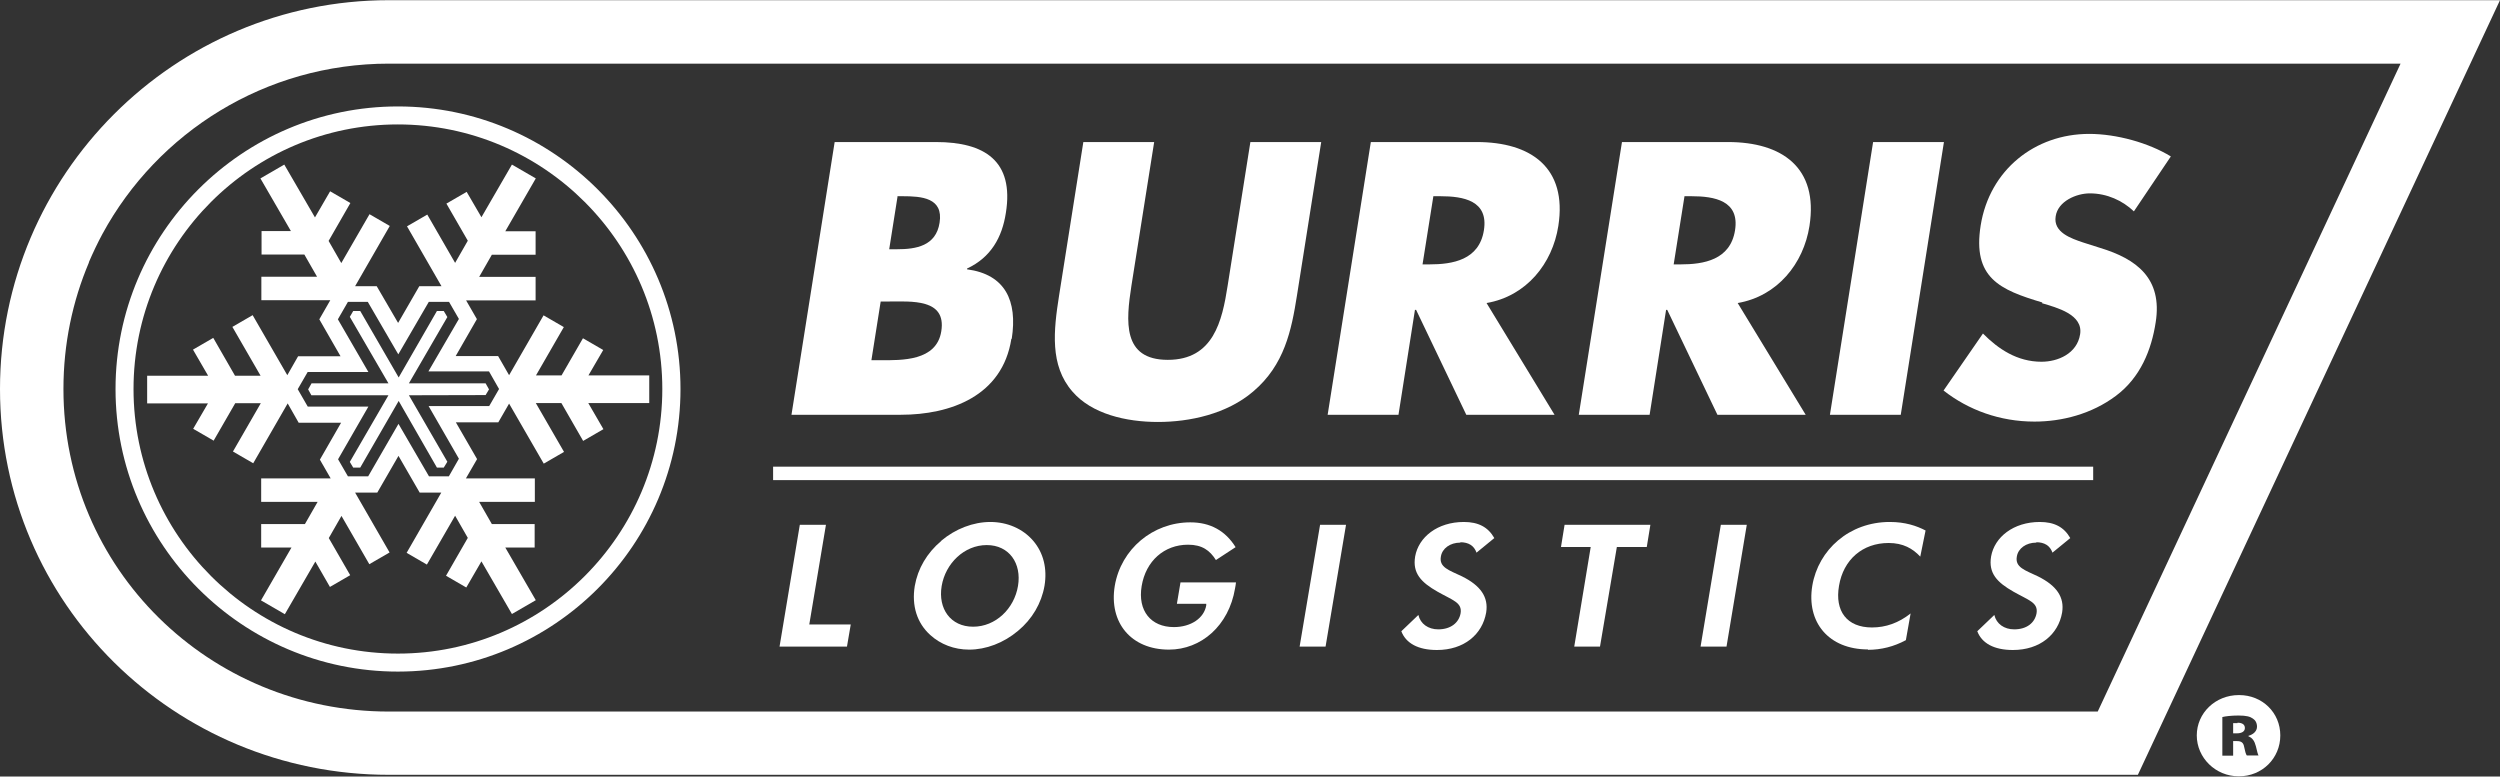 <?xml version="1.0" encoding="UTF-8"?><svg id="Layer_1" xmlns="http://www.w3.org/2000/svg" viewBox="0 0 132 41"><rect x="0" y="0" width="132" height="41" fill="#333333" stroke="none"/><g id="b"><g id="d"><polygon points="20.51 20.87 18.47 24.39 18.65 24.69 19.02 24.69 21.05 21.17 23.07 24.69 23.43 24.69 23.62 24.38 21.59 20.87 25.64 20.86 25.82 20.56 25.64 20.24 21.59 20.24 23.62 16.74 23.43 16.42 23.07 16.42 21.05 19.93 19.02 16.42 18.65 16.42 18.47 16.73 20.51 20.24 16.45 20.24 16.27 20.56 16.44 20.87 20.51 20.87" fill="#fff" stroke-width="0"/><path d="m11.29,23.25l1.13-1.96h1.35l-1.47,2.55,1.07.62,1.82-3.16.58,1.02h2.24l-1.12,1.95.57.99h-3.67v1.24h2.98l-.67,1.17h-2.31v1.24h1.6l-1.61,2.79,1.26.73,1.61-2.78.77,1.34,1.07-.62-1.13-1.96.67-1.17,1.47,2.55,1.07-.62-1.82-3.16h1.17l1.12-1.94,1.12,1.94h1.14l-1.83,3.18,1.07.62,1.49-2.58.67,1.17-1.15,2,1.07.62.8-1.38,1.61,2.78,1.26-.73-1.61-2.78h1.55v-1.24h-2.26l-.67-1.17h2.94v-1.24h-3.64l.59-1.02-1.12-1.94h2.24l.57-.99,1.83,3.17,1.07-.62-1.49-2.58h1.35l1.15,2,1.07-.62-.8-1.38h3.22v-1.46h-3.21l.78-1.34-1.07-.62-1.13,1.96h-1.35l1.47-2.55-1.07-.62-1.82,3.16-.58-1.01h-2.24l1.12-1.95-.57-.99h3.67v-1.24h-2.98l.67-1.17h2.31v-1.24h-1.6l1.61-2.79-1.26-.73-1.61,2.78-.78-1.34-1.07.62,1.13,1.96-.67,1.17-1.47-2.55-1.07.62,1.82,3.16h-1.17l-1.12,1.94-1.13-1.94h-1.14l1.83-3.18-1.07-.62-1.49,2.58-.67-1.17,1.15-2-1.07-.62-.8,1.38-1.62-2.79-1.26.73,1.61,2.78h-1.55v1.24h2.26l.67,1.17h-2.94v1.24h3.64l-.58,1.01,1.12,1.95h-2.24l-.57,1-1.83-3.17-1.07.62,1.49,2.58h-1.35l-1.15-2-1.07.62.8,1.38h-3.22v1.46h3.21l-.78,1.34,1.07.62h.03Zm4.96-3.61h3.2l-1.61-2.78.53-.92h1.05l1.61,2.77,1.61-2.77h1.07l.52.9-1.61,2.77h3.2l.53.93-.52.9h-3.2l1.6,2.78-.53.93h-1.05l-1.61-2.77-1.6,2.77h-1.07l-.52-.9,1.6-2.78h-3.2l-.53-.92.52-.9h0Z" fill="#fff" stroke-width="0"/><path d="m21.01,35.46h0c-8.22,0-14.91-6.7-14.91-14.92s6.69-14.92,14.91-14.92,14.92,6.69,14.92,14.92-6.69,14.91-14.91,14.92h0Zm0-28.89c-7.7,0-13.96,6.26-13.96,13.97s6.26,13.97,13.96,13.97,13.96-6.27,13.96-13.97-6.26-13.97-13.97-13.97h0Z" fill="#fff" stroke-width="0"/><polygon points="44.92 32.97 42.73 32.97 43.61 27.71 42.23 27.71 41.16 34.14 44.72 34.14 44.92 32.97" fill="#fff" stroke-width="0"/><path d="m49.7,28.56c-.76.64-1.24,1.46-1.4,2.38-.17,1.03.11,1.95.82,2.59.54.49,1.26.77,2.05.77.89,0,1.82-.35,2.58-.99.75-.62,1.24-1.46,1.4-2.38.15-.9-.05-1.74-.6-2.38-.54-.63-1.36-.99-2.26-.99s-1.84.36-2.59.99Zm4.05,2.38c-.2,1.2-1.18,2.15-2.37,2.15s-1.86-.95-1.66-2.15c.2-1.19,1.19-2.16,2.38-2.16s1.85.97,1.65,2.16Z" fill="#fff" stroke-width="0"/><path d="m62.15,31.88h1.54s0,.05,0,.08c-.11.67-.8,1.15-1.71,1.15-1.21,0-1.92-.86-1.7-2.17.22-1.32,1.19-2.18,2.45-2.18.74,0,1.15.3,1.47.81l1.04-.68c-.54-.87-1.34-1.31-2.39-1.31-1.98,0-3.66,1.41-3.99,3.35-.32,1.94.86,3.37,2.86,3.37,1.7,0,3.16-1.26,3.49-3.23.02-.1.04-.22.05-.32h-2.93l-.19,1.13s.02,0,.02,0Z" fill="#fff" stroke-width="0"/><polygon points="68.62 34.14 69.99 34.14 71.07 27.71 69.7 27.71 68.62 34.14" fill="#fff" stroke-width="0"/><path d="m77.1,28.63c.44,0,.73.18.86.55l.94-.77c-.33-.58-.84-.85-1.61-.85-1.39,0-2.39.8-2.57,1.82-.15.89.32,1.37,1.18,1.86.81.46,1.31.57,1.22,1.14-.09.5-.52.85-1.18.85-.53,0-.94-.29-1.05-.76l-.9.86c.24.63.88.99,1.88.99,1.43,0,2.4-.82,2.6-1.98.13-.81-.29-1.42-1.28-1.91-.67-.32-1.22-.47-1.11-1.05.07-.42.48-.73,1.03-.73v-.02h0Z" fill="#fff" stroke-width="0"/><polygon points="83.12 34.14 84.48 34.14 85.37 28.88 86.95 28.88 87.14 27.71 82.61 27.71 82.42 28.88 83.99 28.88 83.12 34.14" fill="#fff" stroke-width="0"/><polygon points="89.79 34.14 91.16 34.14 92.23 27.71 90.86 27.71 89.79 34.14" fill="#fff" stroke-width="0"/><path d="m98.62,34.31c.71,0,1.38-.17,2.01-.51l.25-1.41c-.63.5-1.31.74-2.04.74-1.33,0-1.97-.87-1.74-2.2.23-1.38,1.24-2.26,2.62-2.26.76,0,1.27.29,1.67.72l.28-1.38c-.48-.25-1.08-.45-1.89-.45-2.14,0-3.77,1.47-4.09,3.36-.32,1.93.86,3.37,2.94,3.37,0,0,0,0,0,0Z" fill="#fff" stroke-width="0"/><path d="m107.51,28.63c.44,0,.73.18.86.55l.94-.77c-.33-.58-.84-.85-1.61-.85-1.39,0-2.39.8-2.57,1.82-.15.89.32,1.37,1.18,1.86.81.46,1.31.57,1.22,1.14-.09.5-.51.85-1.18.85-.53,0-.94-.29-1.05-.76l-.9.86c.24.63.88.99,1.88.99,1.43,0,2.4-.82,2.6-1.98.13-.81-.29-1.42-1.28-1.91-.67-.32-1.22-.47-1.11-1.05.07-.42.48-.73,1.03-.73v-.02h0Z" fill="#fff" stroke-width="0"/><path d="m53.42,17.89c.31-2.01-.34-3.4-2.36-3.67v-.04c1.26-.59,1.85-1.64,2.05-2.94.44-2.75-1.13-3.74-3.69-3.74h-5.35l-2.28,14.4h5.77c2.63,0,5.37-.99,5.84-4.01h0Zm-6.04-7.53h.27c1.01,0,2.17.08,1.96,1.4-.19,1.23-1.25,1.4-2.24,1.4h-.42l.44-2.78h0Zm-.89,8.66h-.48l.49-3.1h.38c1.23,0,3.1-.17,2.82,1.57-.25,1.59-2.11,1.53-3.22,1.53Z" fill="#fff" stroke-width="0"/><path d="m61.14,22.28c1.68,0,3.64-.42,5.03-1.61,1.65-1.4,2.02-3.23,2.31-5.07l1.28-8.1h-3.74l-1.2,7.58c-.29,1.87-.75,3.92-3.16,3.92s-2.21-2.04-1.92-3.92l1.2-7.58h-3.74l-1.28,8.1c-.29,1.85-.5,3.69.7,5.07,1.02,1.19,2.84,1.61,4.52,1.61Z" fill="#fff" stroke-width="0"/><path d="m74.73,16.36h.04l2.65,5.54h4.66l-3.59-5.9c2.1-.36,3.48-2.08,3.79-4.07.48-3.08-1.45-4.43-4.3-4.43h-5.6l-2.28,14.4h3.74l.87-5.54s.02,0,.02,0Zm.95-6h.36c1.23,0,2.56.23,2.31,1.8-.25,1.57-1.65,1.8-2.88,1.8h-.36s.57-3.59.57-3.59Z" fill="#fff" stroke-width="0"/><path d="m87.99,16.36h.04l2.65,5.54h4.66l-3.59-5.9c2.1-.36,3.48-2.08,3.79-4.07.48-3.08-1.45-4.43-4.3-4.43h-5.6l-2.28,14.4h3.74l.87-5.54s.02,0,.02,0Zm.95-6h.36c1.22,0,2.56.23,2.31,1.8-.25,1.57-1.66,1.8-2.88,1.8h-.36s.57-3.59.57-3.59Z" fill="#fff" stroke-width="0"/><polygon points="102.64 7.5 98.9 7.5 96.62 21.9 100.36 21.9 102.64 7.5" fill="#fff" stroke-width="0"/><path d="m107.82,16.01c.77.23,2.18.59,2.01,1.64-.16,1.02-1.17,1.45-2.04,1.45-1.28,0-2.28-.67-3.09-1.49l-2.08,3.01c1.31,1.03,2.98,1.64,4.8,1.64,1.45,0,3.02-.4,4.3-1.36,1.3-.97,1.88-2.44,2.1-3.88.37-2.33-1.02-3.35-2.93-3.93l-.91-.29c-.62-.21-1.58-.53-1.44-1.38.12-.8,1.1-1.21,1.8-1.21.91,0,1.73.38,2.33.95l1.95-2.9c-1.17-.72-2.87-1.19-4.31-1.19-2.88,0-5.26,1.91-5.73,4.83-.44,2.78,1.01,3.4,3.25,4.07v.02Z" fill="#fff" stroke-width="0"/><path d="m126.74.01H20.53C9.21.01,0,9.22,0,20.54s9.21,20.37,20.53,20.37h92.35L132,.01h-5.26ZM4.69,13.85c.22-.51.46-1.02.72-1.5C8.32,6.99,14.01,3.36,20.53,3.36h106.22l-15.99,34.21H20.53c-9.49,0-17.18-7.54-17.18-17.03,0-2.38.48-4.64,1.35-6.69Z" fill="#fff" stroke-width="0"/><rect x="40.82" y="24.64" width="69.7" height=".71" fill="#fff" stroke-width="0"/><path d="m118.14,38.18c-.1,0-.18,0-.23,0v.54h.2c.24,0,.42-.09.42-.28,0-.17-.12-.28-.39-.28Z" fill="#fff" stroke-width="0"/><path d="m118.23,36.7h-.02c-1.24,0-2.22.95-2.22,2.13s.99,2.16,2.22,2.16,2.19-.95,2.19-2.16-.96-2.13-2.17-2.13Zm.41,3.2c-.07-.08-.1-.25-.15-.47-.04-.22-.15-.3-.38-.3h-.2v.77h-.57v-2.04c.16-.04.47-.08.85-.08.43,0,.62.06.76.16.13.08.22.23.22.43,0,.23-.19.41-.45.48v.03c.21.08.32.25.39.52.07.29.1.42.14.49,0,0-.61,0-.61,0Z" fill="#fff" stroke-width="0"/></g></g></svg>